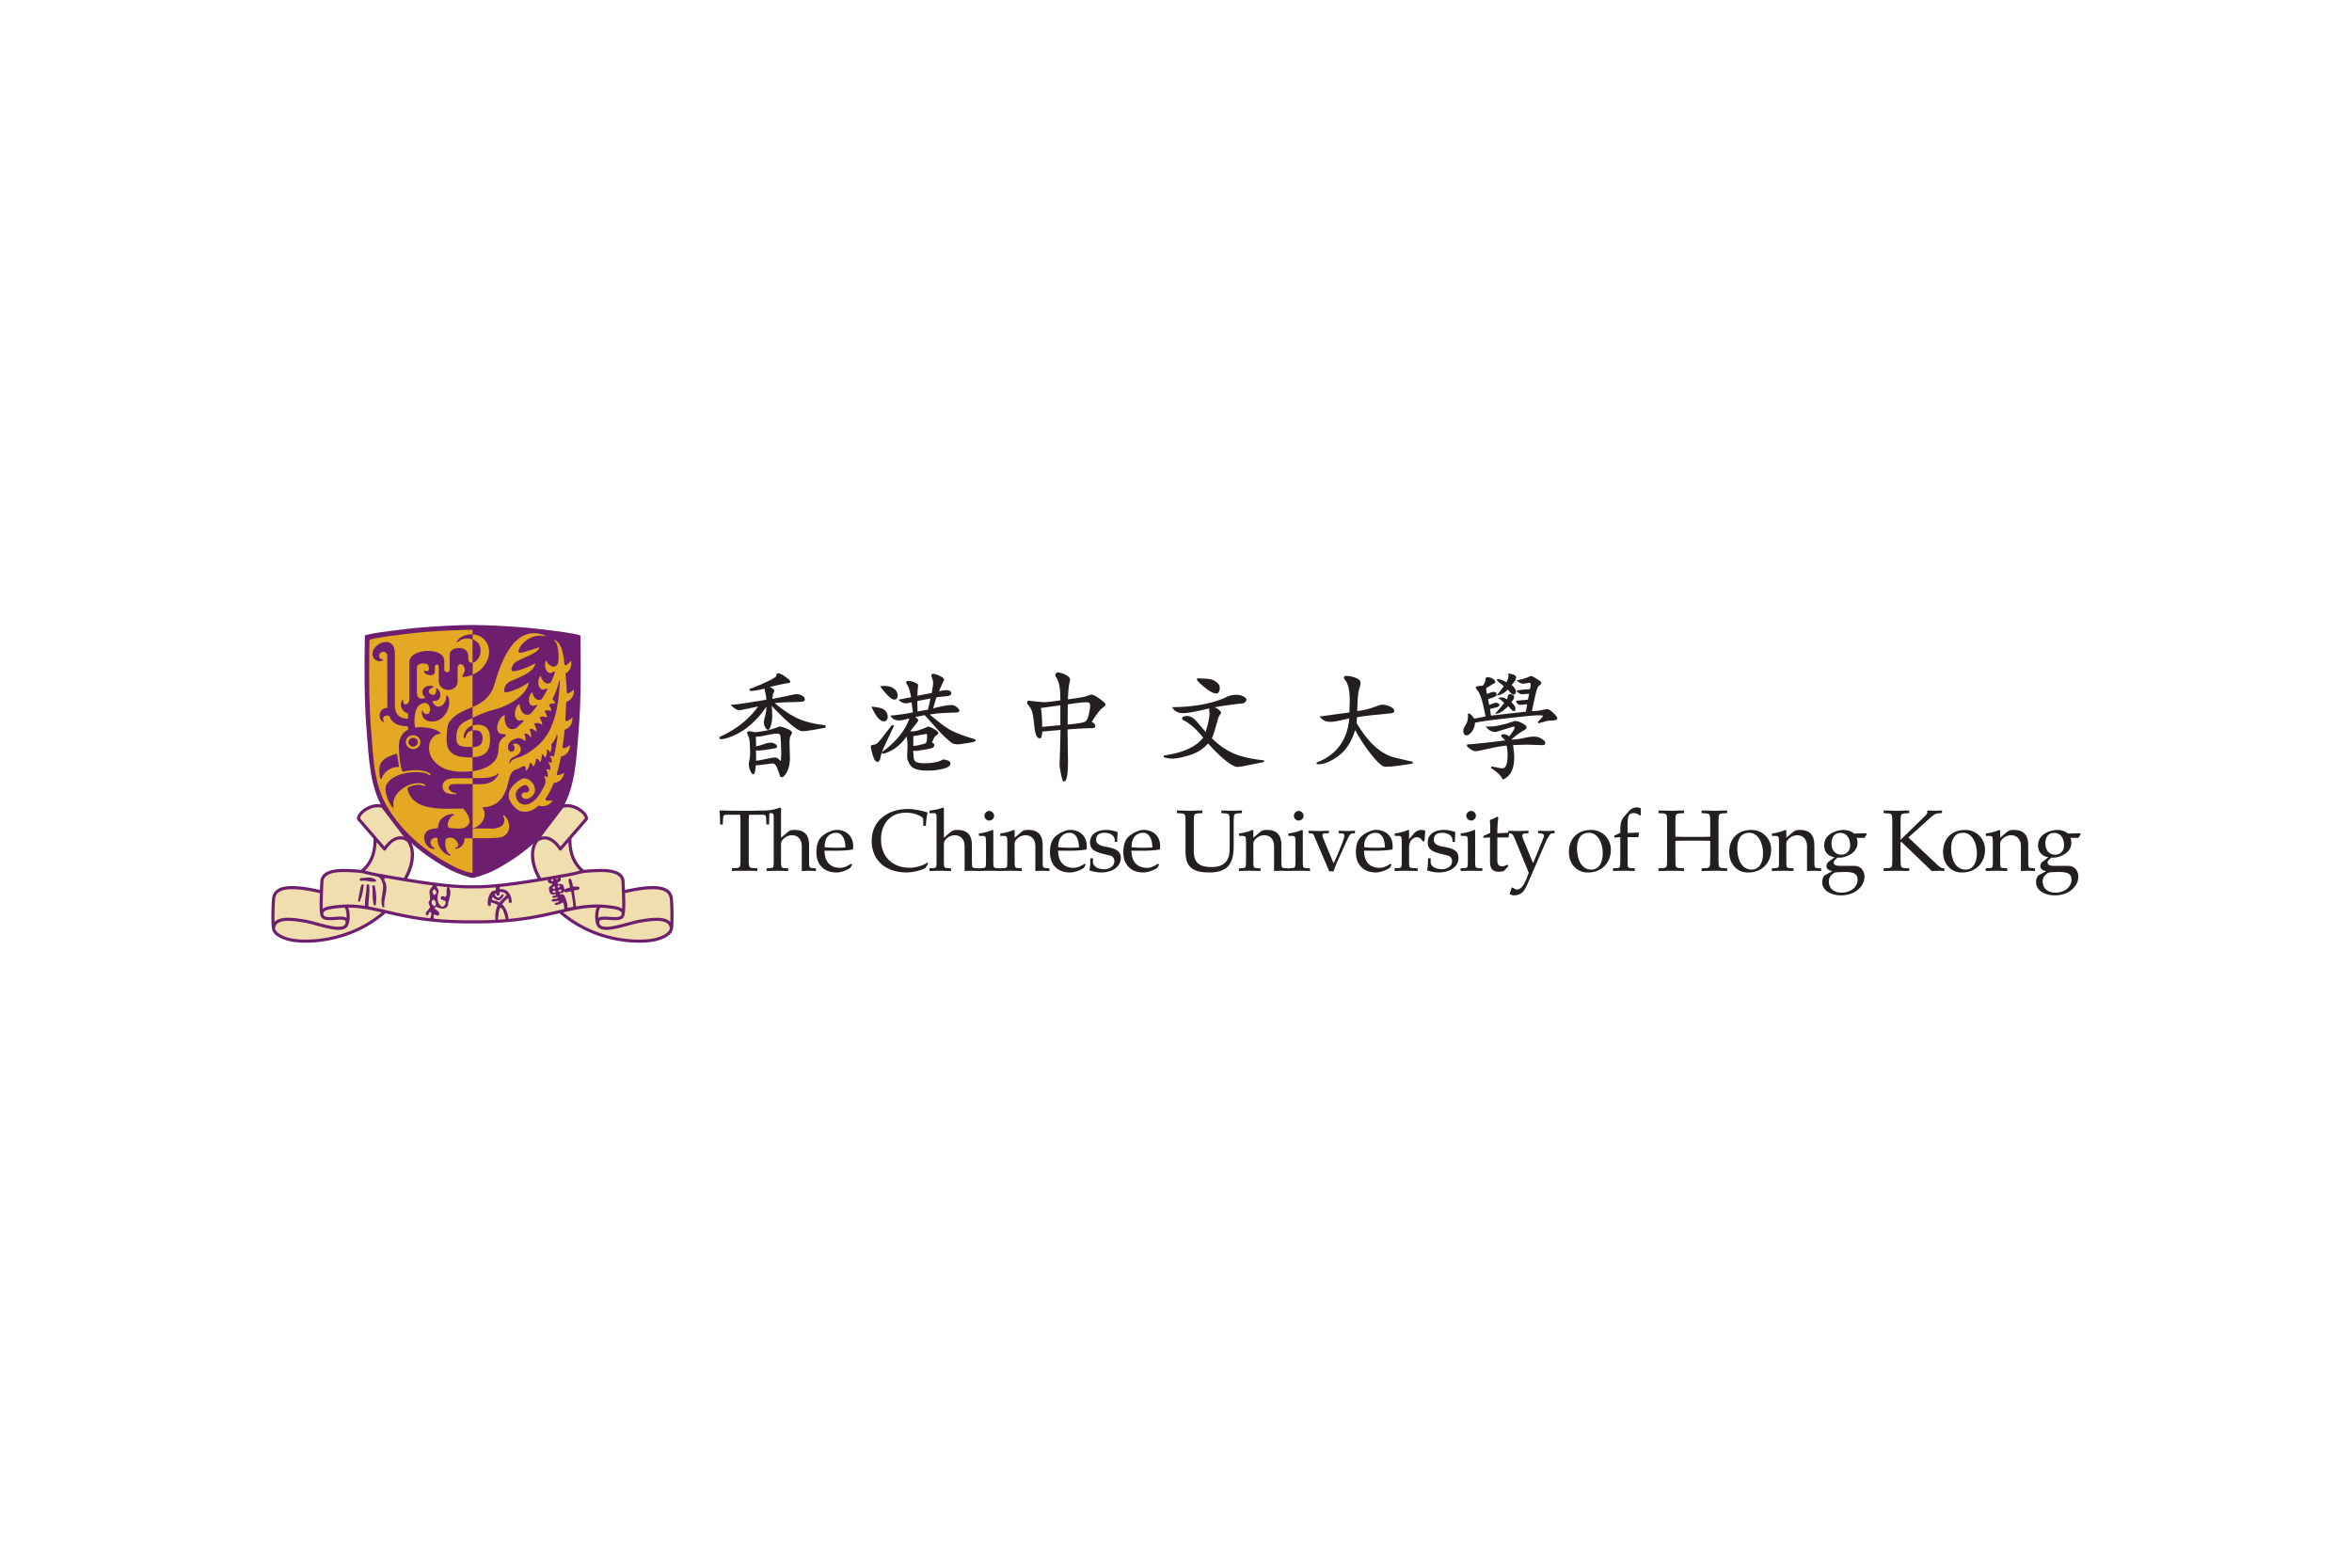 <svg xmlns="http://www.w3.org/2000/svg" height="800" width="1200" viewBox="-83.849 -24.545 726.695 147.273"><path d="M171.185 31.127c-.112-.148-.31-.219-.595-.219-3.297-.386-6.125-1.135-8.376-2.228-2.105-1.032-4.358-2.588-6.684-4.545 1.372-.152 2.975-.257 4.871-.289 3.001-.047 3.609-.13 3.81-.189.509-.144.618-.43.618-.642 0-.489-.291-.897-.848-1.202-.5-.284-1.067-.426-1.688-.426-.472 0-1.472.189-3.06.576 0 0-3.383.667-4.474.883.078-.496.259-1.617.259-1.617-.004.023.15-.263.15-.263l.226-.558c0-.459-.477-.863-1.432-1.244 2.244-.547 4.239-.978 5.859-1.243.459.004.484-.335.484-.401 0-.221-.12-.539-1.511-1.529-.987-.711-1.707-1.059-2.193-1.059-.072 0-.307 0-.438.174-.025.039-.192.604-.249.803-.866.799-3.541 2.087-7.991 3.83l-.325.126.407.53.138-.007c1.338-.069 2.759-.315 4.208-.732l-.004.009c.007.054.359 1.722.359 1.722.13.572.196 1.139.196 1.689 0 .009-.002.02-.002.034-.413.065-4.786.761-4.786.761-2.255.399-4.152.653-5.644.76l-.594.045.425.406c.875.839 1.619 1.245 2.277 1.245.174 0 .604-.041 2.361-.415 0 0 2.253-.479 3.439-.733-2.76 3.912-6.692 7.072-11.777 9.352l-.156.067v.35c0 .056.023.335.441.335.834 0 1.903-.271 3.272-.821 1.333-.545 2.526-1.166 3.558-1.849a23.342 23.342 0 002.925-2.313c.916-.862 1.775-1.767 2.558-2.702 0 0 1.132-1.5 1.777-2.351-.045 1.035-.16 1.992-.389 2.804-.301 1.063-.438 1.709-.438 2.037 0 .593.24 1.267.717 1.99l.023.04.099.062.088.063c.015.013.367.15.367.15.342 0 .594-.393.905-1.413.267-.832.401-1.84.401-3 0 0-.083-1.964-.132-3.005.73.879 2.074 2.247 4.153 4.207 2.597 2.45 4.334 3.637 5.328 3.637 1.033 0 3.308-.348 6.945-1.072l.157-.029.045-.156a.526.526 0 00.023-.162c.005-.122-.037-.215-.083-.273m-11.928.901c-1.009-.431-1.749-.642-2.248-.642-.091.018-1.861.654-1.861.654-1.388.415-2.682.709-3.83.871l-1.858.245-.635-.151-1.086-.179c-.687 0-.761.392-.761.56.019.105.517 1.291.517 1.291.137.388.25.989.317 1.763l.105 2.76c0 1.07-.066 1.858-.202 2.341l-.204 1.275c0 .754.148 1.482.446 2.164.372.83.631 1.151.933 1.151.314 0 .561-.266.8-2.829.211.02.459.045.459.045l2.525-.286 2.173-.281c.303 0 .541.096.729.291.229.226.432.546.604.951l.597 1.537.481 1.376.138.021.533.116.097-.081c1.45-1.178 2.187-3.228 2.187-6.086l-.123-4.18c0-1.808.213-2.36.339-2.524.392-.516.441-.728.441-.865 0-.431-.496-.833-1.613-1.308m-1.91 10.029l-.413-.413c-.43-.456-.872-.682-1.306-.682-.544 0-1.544.16-3.055.501-1.283.276-2.187.428-2.805.493-.004-.469-.036-2.722-.042-3.149 1.168-.007 2.466-.125 3.865-.357 2.375-.389 2.421-.446 2.508-.555-.022.022.145-.344.145-.344 0-.33-.239-.619-.714-.853-.412-.221-.857-.329-1.324-.329-.516 0-1.175.148-1.971.441l-1.521.485c-.003 0-.596.14-.984.226.008-.254.021-.504.021-.78 0-.662-.034-1.419-.09-2.216.783-.018 1.57-.085 2.337-.262 2.153-.467 3.612-.7 4.337-.7.271 0 .485.073.666.223.172.137.263.3.282.51l.138 1.95.109 2.85c0 1.804-.1 2.589-.183 2.961m59.917-6.774c-3.662-1.106-6.293-2.134-7.837-3.044-1.442-.862-3.478-2.417-6.013-4.571 1.716-.269 3.422-.464 5.051-.504l3.307-.125c.66-.064.794-.342.794-.563 0-.294-.238-.627-.788-1.088-.491-.427-1.066-.648-1.707-.648-1.189 0-3.089.36-5.611 1.038.202-.671.931-3.147 1.01-3.416.25-.037 1.041-.15 1.041-.15.002 0 1.913-.191 1.913-.191.715-.063 1.662-.218 1.662-.883 0-.461-.29-1.007-1.665-1.007-.428 0-1.192.132-2.185.355.34-.75 1.64-3.625 1.64-3.625l-.04-.087c-.136-.377-.628-.737-1.559-1.144-.869-.387-1.502-.565-1.921-.554l-.092.002-.073.056c-.237.199-.289.425-.289.578l.289.888c.176.359.261.833.261 1.418 0 .359-.148 1.387-.428 2.982-.295.064-3.893.771-4.438.877.022-.414.072-1.458.072-1.458l.158-2.036-.124-.067c-.967-.678-1.933-1.022-2.884-1.022-.638 0-.687.39-.687.511 0 .09 0 .099.545 1.086.327.574.559 1.274.697 2.079 0 0 .197.871.299 1.345-.448.087-3.926.78-3.926.78l.397.351c.567.504 1.23.755 1.965.755.371 0 .95-.12 1.694-.321.06.46.366 2.726.423 3.124-2.311.456-4.511.783-6.52.962l-.464.042.276.378c.533.729 1.346 1.099 2.413 1.099.601 0 1.28-.103 2.021-.308 0 0 .685-.167 1.181-.285-1.304 3.709-4.081 7.183-8.338 10.311l-.128.093c.139-.398.297-.82.489-1.287.002 0 3.288-6.99 3.288-6.99l-.769-.002-2.284 2.908c-.999 1.349-1.717 2.215-2.124 2.562-.374.315-.762.484-1.132.507-.602.032-.909.221-.909.558 0 .496.196 1.368.6 2.673.441 1.437.885 2.079 1.437 2.079.7 0 .876-1.016.935-1.351.076-.416.214-.908.398-1.467l.444.326.124-.039c2.894-.827 5.271-2.648 7.108-5.342.173.912.283 1.946.283 3.16l-.106 2.933c0 1.087.397 2.108 1.178 3.05.819.958 2.485 1.426 5.096 1.426 1.63 0 3.208-.176 4.691-.523 1.613-.38 2.398-.938 2.398-1.71 0-.377-.268-.678-.799-.898l-1.093-.305c-.299.002-.651.116-1.052.334-.327.174-.964.365-1.894.559-.934.185-1.952.276-3.03.276-1.157 0-2.03-.112-2.603-.333-.505-.21-.792-.673-.875-1.419 0 0-.112-1.5-.157-2.113.294.023.691.049.691.049.349 0 1.292-.128 2.879-.393 2.438-.425 2.617-.646 2.717-.767l.269-.611c0-.447-.428-.693-.757-.824.166-.365.609-1.335.609-1.335.143-.317.374-.583.685-.795.472-.33.652-.542.652-.768-.004-.381-.422-.777-1.341-1.291-.863-.495-1.436-.726-1.813-.726-.108.021-1.581.678-1.581.678l-1.655.555c-.619.158-1.217.239-1.765.239 0 0-.25-.039-.49-.079.365-.462 1.195-1.5 1.195-1.5 1.275-1.628 1.275-1.691 1.275-1.812 0-.218-.196-.506-.927-1.044.799-.157 2.702-.535 2.93-.58.187.213 3.536 3.964 3.536 3.964 1.252 1.4 2.333 2.495 3.3 3.358 1 .876 1.657 1.373 2.003 1.515.015.004 1.184.2 1.184.2.37 0 1.356-.126 3.019-.376 2.565-.388 2.687-.571 2.687-.865.001-.119-.057-.284-.336-.377m-28.165 4.344c.081-.059.145-.125.223-.189.021-.005.042-.015.064-.02l.007.004zm9.25-5.344c.479-.002 1.15-.094 2.045-.285l2.002-.332c.08 0 .113.018.13.112.004.019.086.796.086.796l-.102 1.179-.237.702c-.019.025-.141.166-.955.367l-1.612.387s-.892.112-1.358.171v-3.097zm1.29-7.54a959.67 959.67 0 01-.059-3.244c.361-.069 3.447-.662 4.079-.783-.14.61-.726 3.161-.79 3.438-.286.051-2.741.501-3.23.589m-7.192-3.691c.392 0 1.044-.165 1.044-1.262 0-.89-.407-1.619-1.213-2.165-.771-.535-1.787-.808-3.021-.808l-1.217.126.317.364c2.552 3.358 3.56 3.745 4.09 3.745m-3.207 6.715c.439 0 1.183-.182 1.183-1.414 0-.76-.294-1.424-.878-1.983-.565-.552-1.776-.914-3.697-1.1l-.464-.04.197.414c1.31 2.773 2.506 4.123 3.659 4.123m66.67-6.963c-1.175-.868-2.028-1.294-2.601-1.294-.1 0-.292.035-1.352.445-.674.267-2.659.61-5.849 1.024.093-2.56.267-4.32.508-5.194l.166-.834c0-.521-.381-.995-1.176-1.451-.716-.411-1.583-.702-2.57-.864l-.068-.012-.067.023c-.564.216-.683.575-.683.835l.04.324c.507.714.867 1.526 1.117 2.505.256.962.387 2.646.396 4.972-2.484.388-4.251.584-5.21.584l-2.314-.226-2.418-.259-.05.05c-.125.076-.268.234-.268.558l.136.542c.522.522.919 1.115 1.233 1.836.319.73.596 2.323.83 4.74.262 2.679.809 3.927 1.735 3.927.442 0 .645-.595.744-2.094.386-.039 5.106-.462 5.62-.507-.014.527-.101 5.272-.101 5.272l-.179 5.514c0 .438.141 1.353.428 2.805.396 1.978.642 2.343.989 2.343h.099l.165-.127c.397-.357.92-1.376.92-6.026 0 0-.121-8.684-.141-9.931 3.328-.256 5.764-.389 7.221-.389.438 0 1.358 0 1.358-.548 0-.484-.246-1.074-1.146-1.363 1.522-2.353 2.61-3.798 3.205-4.239.912-.674 1.099-.953 1.099-1.186-.002-.218-.142-.537-1.816-1.755m-2.933 2.217c0 .439-.142 1.321-.418 2.62-.256 1.222-.675 1.992-1.243 2.286-.585.289-2.383.574-5.29.847 0-.523.027-5.825.027-6.236 2.7-.43 4.63-.653 5.714-.653.687 0 .911.153.975.248.16.186.235.479.235.888m-9.204-.196v6.143c-.412.041-5.134.488-5.614.537-.011-2.271-.143-4.236-.391-5.851.441-.061 5.49-.757 6.005-.829m44.562-5.559c1.585 1.28 2.759 1.904 3.589 1.904.5 0 1.099-.313 1.099-1.807 0-.599-.347-1.177-1.024-1.709-.651-.514-1.354-.827-2.101-.928-.692-.108-1.868-.183-3.584-.232l-.273-.006-.07.309c-.001.253.185.68 2.364 2.469m18.367 22.563c-4.051-.407-7.324-1.176-9.74-2.282-2.34-1.094-4.481-2.625-6.374-4.535.362-.798.746-1.908 1.149-3.363l.845-2.964c.134-.383.296-.667.466-.839l.396-.701c0-.28-.258-.595-.894-1.094-.351-.276-.729-.431-1.094-.612 2.795-.501 5.761-.926 8.864-1.241.669-.399.939-.744.939-1.093 0-.417-.36-.773-1.093-1.094-.658-.284-1.367-.429-2.109-.429-1.189 0-2.383.329-3.565.971-4.173 1.788-9.462 2.749-15.711 2.84l-.482.006.271.406c.648.957 1.664 1.443 3.019 1.443 1.434 0 4.227-.503 8.261-1.479-.028.09-.121.14-.121.243 0 .026.125 1.287.125 1.287-.002 1.234-.405 3.197-1.187 5.763-.439-.505-1.785-2.056-1.785-2.056-.962-1.227-1.702-1.991-2.271-2.329-.55-.357-1.112-.536-1.658-.536-.389 0-1.575 0-1.575.761l.114.435.094-.002c2.078.948 4.191 2.806 6.296 5.492-2.132 2.81-6.2 4.67-12.147 5.513l-.039.515c.991.299 1.908.453 2.736.453 1.12 0 2.88-.358 5.235-1.058 2.286-.677 4.209-1.92 5.756-3.629 1.806 2.043 3.567 3.774 5.223 5.125 1.766 1.425 3.038 2.115 3.873 2.115.644 0 1.98-.227 4.081-.694l4.107-.813zm40.667-.772c-1.546-.373-3.033-1.028-4.417-1.951-1.377-.933-2.72-2.154-3.988-3.624-1.246-1.454-2.475-3.201-3.655-5.179.008-.142.07-1.452.087-1.779 1.397-.268 3.363-.525 5.943-.76l4.713-.482c.768-.126.885-.541.885-.777-.003-.422-.395-.823-1.223-1.259-.754-.406-1.678-.617-2.736-.617-.087 0-.241.002-2.552.852-1.395.513-3.062.885-4.933 1.122.07-3.379.257-5.603.542-6.56.335-1.07.491-1.732.491-2.08-.002-.489-.214-.887-.611-1.155-.335-.25-.887-.498-1.63-.727-.728-.233-1.466-.348-2.188-.348-.451 0-.728.243-.728.65 0 .207.119.396.352.581.958 1.128 1.456 3.234 1.456 6.229 0 0-.079 3.43-.094 3.829-.411.057-9.164 1.253-9.164 1.253l.277.362c.673.859 1.685 1.29 3.005 1.29.778 0 1.896-.168 3.325-.503 0 0 1.752-.378 2.505-.541-.561 6.675-3.947 11.278-10.106 13.652l.084.508c2.015.099 4.279-.781 6.748-2.619 2.332-1.742 4.025-4.434 5.081-7.942 1.466 2.646 3.127 5.183 4.975 7.521 2.713 3.41 3.796 3.803 4.375 3.803 1.955 0 4.796-.342 8.469-1.015l.011-.512zm32.527-22.862c.423.304.701.558.88.786-.233.292-2.269 2.899-2.269 2.899l.739-.184c1.047-.262 1.956-.865 2.751-1.73.181.212.56.644.56.644.424.512.822.814 1.232.939l.124.041.108-.083c.339-.249.513-.556.513-.902 0-.613-.467-1.305-1.33-2.083.193-.218.64-.737.64-.737.481-.545.726-1.103.726-1.645 0-.539-.646-.873-2.081-1.098l-.358-.054.053.354c.024.134.031.266.031.402 0 .62-.233 1.274-.648 1.94-.281-.139-.915-.452-.915-.452-.627-.325-1.185-.479-1.661-.455l-.447.027.245.381c.179.274.54.606 1.107 1.01m-1.86 9.309l.741-.133c.898-.18 2.013-.956 3.362-2.271.272.279 1.343 1.397 1.343 1.397l.751.167.032-.221.108-.575c0-.557-.442-1.228-1.255-2.016.139-.18.4-.534.4-.534.293-.367.442-.745.442-1.114 0-.058-.009-.123-.018-.18l-.013-.111-.092-.071c-.454-.331-.81-.487-1.091-.487-.292 0-.665.168-.806.993-.065.378-.128.548-.179.649-.614-.381-1.167-.598-1.662-.598l-1.141.147.582.382c.66.473 1.102.871 1.363 1.209-.231.286-1.03 1.251-1.03 1.251zm18.089-.275c-.804-.833-1.489-1.234-2.107-1.234l-1.623.33c-.754.174-1.768.273-2.935.307.124-.58.938-4.358.938-4.358.443-1.971.695-2.669.823-2.908.188-.338.412-.592.646-.759.365-.271.519-.473.519-.68 0-.206-.109-.462-1.453-1.288-1.267-.806-1.533-.874-1.682-.874-.076.002-.16.002-1.233.467-.648.273-1.578.538-2.751.783l-.562.118.452.348c.573.447 1.151.673 1.699.673l.97-.151.838-.148c.14 0 .414 0 .414.732 0 .383-.099.817-.237 1.273-.929-.004-2.169.11-3.702.342l-.434.062.259.355c.38.518.956.78 1.699.78l1.776-.142s.078.014.161.02c-.083.397-.317 1.513-.375 1.812-.35.029-3.677.33-3.677.33l.09.312c.13.434.503.948 1.529.948l1.151-.109c.009 0 .383-.042.664-.072-.084.483-.324 1.987-.375 2.285-.373.042-10.32 1.169-10.8 1.223-.053-.372-.231-1.729-.278-2.079.338-.074 1.081-.247 1.081-.247l1.26-.322.143-.105.137-.088c.187-.112.288-.272.288-.455 0-.072-.021-.142-.046-.216l-.028-.063-.053-.039c-.282-.229-.607-.344-.964-.344-.299 0-.718.12-1.272.362-.421.169-.655.227-.834.261-.062-.352-.264-1.455-.315-1.773.306-.099 1.232-.393 1.232-.393.601-.191 1.401-.514 1.401-1.083 0-.222-.091-.744-.918-.744-.368 0-.816.126-1.371.382 0 0-.443.155-.725.251-.058-.317-.127-.756-.127-.756s-.067-.786-.092-1.044c.244-.148 2.824-1.702 2.824-1.702l-.014-.166c-.037-.426-.328-.789-.868-1.081-.481-.281-.95-.42-1.386-.42-.67.004-.739.358-.739.511 0 .749-.307 1.467-.891 2.137-1.522.008-2.14.2-2.14.679l.404.607c.897.809 1.778 3.582 2.613 8.19-.438.089-3.228.624-3.526.682-.524-.907-1.046-1.445-1.587-1.565l-.333-.07.018.338c.054 1.322-.157 2.356-.629 3.072-.536.82-.788 1.467-.788 1.973 0 1.227.616 1.417.988 1.417.535 0 1.093-.42 1.722-1.282.554-.758.821-1.646.867-2.611 1.211-.312 4.452-.773 9.725-1.377 5.468-.621 8.758-.937 9.793-.937l1.264.053c.012 0 .239.051.239.051-.013.077-.125.536-1.609 1.924l.252.448 2.692-.767c.004 0 1.169-.095 1.169-.095.898 0 1.929-.082 1.929-.739.001-.182-.089-.433-1.19-1.552m-3.624 7.941c-.686-.454-1.514-.683-2.487-.683-.685 0-1.694.148-3.086.449-1.331.29-2.306.438-2.906.438-.024 0-.624.056-.624.056-.088-.003-.151-.042-.206-.12 1.16-1.028 2.384-1.935 3.646-2.669.771-.315.97-.736.97-1.083 0-.063 0-.133-.017-.189l-.021-.093-.067-.062c-1.292-1.026-2.471-1.546-3.519-1.546-.081.011-2.704.86-2.704.86l-2.779.651c-.946.146-1.925.22-2.915.206l-.597-.004.391.444c.769.859 1.688 1.279 2.746 1.241.066-.011 5.045-1.564 5.26-1.63h.438c.074 0 .096.224.096.355 0 .15-.201.746-1.683 2.631-.562-.414-1.154-.663-1.782-.663-.603 0-.674.347-.674.496 0 .174.115.358.735.889.251.218.4.391.497.528-5.427.682-9.326 1.099-11.546 1.227l-.245.015-.039.299c0 .209.123.489 1.016 1.121.659.451 1.219.674 1.715.674.229 0 .925-.091 4.292-.84 2.334-.524 4.072-.808 5.269-.89.168.939.265 1.921.265 2.969 0 2.685-.517 4.044-1.549 4.044-.457 0-1.597-.204-3.4-.595l-.198.477c1.885 1.208 3.077 2.339 3.537 3.364l.106.231.236-.101c2.2-.938 3.317-3.208 3.317-6.747 0-1.01-.126-2.3-.357-3.807.497-.017 4.174-.135 4.174-.135l4.977.163c.732 0 .812-.445.812-.637-.003-.414-.359-.851-1.094-1.334M144.937 72.707c0 1.02-.057 1.721-.243 2.016-.163.263-.487.374-1.131.401l-1.292.082v.814c1.397-.054 2.665-.075 3.978-.075 1.239 0 2.507.021 3.907.075v-.814l-1.291-.082c-.647-.027-.972-.139-1.132-.401-.19-.295-.246-.996-.246-2.016V61.33c0-1.021.029-1.883.111-2.69h4.172c.806 0 1.021.242 1.073.892l.109 2.121h.832c0-1.448.056-2.929.191-4.33-.971 0-1.943.029-2.907.029-.969.023-1.938.051-2.906.051h-3.902c-1.937 0-3.877-.08-5.814-.08.137 1.401.19 2.882.19 4.33h.832l.11-2.121c.053-.649.269-.892 1.078-.892h4.17c.078.808.107 1.669.107 2.69v11.377z" fill="#231F20" clip-rule="evenodd" fill-rule="evenodd"/><path d="M155.208 73.187c0 .727-.026 1.265-.137 1.56-.104.241-.396.353-.858.376l-1.211.084v.816c.942-.024 2.022-.073 3.337-.073 1.317 0 2.397.049 3.339.073v-.816l-1.213-.084c-.454-.023-.752-.135-.858-.376-.11-.295-.139-.833-.139-1.56v-5.695c0-1.104 1.671-2.528 3.313-2.528 1.83 0 3.096 1.184 3.096 3.416v7.644c.617-.024 1.396-.073 2.149-.073.757 0 1.534.049 2.205.073v-.816l-1.101-.084c-.457-.023-.753-.135-.863-.376-.107-.295-.131-.833-.131-1.56V68c0-2.926-1.293-4.675-4.443-4.675-1.077 0-1.587.162-2.178.673l-1.991 1.721h-.057v-9.091l-.239-.218c-1.342.538-2.771.777-4.198.996v.754h1.506c.591 0 .67.481.67 1.102v13.925zm19.288-8.979c1.94 0 2.854 2.049 2.854 4.553-1.937.107-4.196.16-6.402-.084-.137-2.931 1.48-4.469 3.548-4.469m.138-.884c-.919 0-1.694.294-2.638.729-.596.262-1.158.669-1.669 1.073-1.232.969-1.934 2.532-1.934 5.139 0 3.63 2.15 6.218 6.212 6.218 1.832 0 4.118-1.186 4.31-1.51l.537-.912-.353-.269c-1.021.617-2.042 1.265-3.335 1.265-3.31 0-4.87-2.156-4.87-5.301h3.923c1.62 0 3.262-.107 4.877-.378.054-.373.054-.755.054-1.131-.002-3.043-2.183-4.923-5.114-4.923m28.27 10.362l-.241-.273c-1.239.919-3.523 1.614-5.46 1.614-5.329 0-8.854-3.44-8.854-8.77 0-4.573 2.664-8.258 7.72-8.258.998 0 2.154.159 3.018.452 1.236.458 2.315.918 2.315 1.671v1.936h.832c0-1.397.242-2.827.513-4.088-1.295-.46-3.714-1.102-6.222-1.102-3.007 0-5.755.91-7.77 2.583-2.072 1.694-3.283 4.139-3.283 7.239 0 6.104 4.358 9.791 10.818 9.791 1.642 0 4.305-.513 5.866-1.455zm2.613-.499c0 .727-.026 1.265-.131 1.56-.11.241-.408.353-.861.376l-1.212.084v.816c.94-.024 2.017-.073 3.336-.073 1.317 0 2.394.049 3.334.073v-.816l-1.209-.084c-.456-.023-.755-.135-.863-.376-.105-.295-.132-.833-.132-1.56v-5.695c0-1.104 1.664-2.528 3.31-2.528 1.829 0 3.096 1.184 3.096 3.416v7.644c.618-.024 1.397-.073 2.151-.073.753 0 1.531.049 2.206.073v-.816l-1.103-.084c-.458-.023-.752-.135-.861-.376-.11-.295-.136-.833-.136-1.56V68c0-2.926-1.292-4.675-4.441-4.675-1.075 0-1.584.162-2.176.673l-1.992 1.721h-.054v-9.091l-.244-.218c-1.344.538-2.77.777-4.197.996v.754h1.506c.593 0 .672.481.672 1.102v13.925zm17.539-9.756l-.243-.107c-.996.431-2.614.939-4.198 1.104v.754h.995c.565 0 .834.08 1 .295.133.214.185.803.185 1.665v6.046c0 .729-.026 1.263-.136 1.56-.103.243-.403.351-.859.378l-1.238.082v.814c.971-.022 2.048-.075 3.366-.075 1.316 0 2.392.053 3.361.075v-.814l-1.24-.082c-.454-.027-.751-.135-.859-.378-.11-.297-.134-.831-.134-1.56zm-1.266-5.974c-.782 0-1.48.725-1.48 1.505 0 .781.699 1.485 1.48 1.485.783 0 1.507-.704 1.507-1.485 0-.78-.724-1.505-1.507-1.505" fill="#231F20" clip-rule="evenodd" fill-rule="evenodd"/><path d="M229.64 67.49c0-1.098 1.67-2.526 3.31-2.526 1.831 0 3.094 1.182 3.094 3.418v7.64c.618-.022 1.4-.075 2.149-.075.757 0 1.536.053 2.212.075v-.814l-1.105-.082c-.457-.027-.751-.135-.859-.378-.11-.295-.137-.831-.137-1.56V68c0-2.924-1.291-4.675-4.439-4.675-1.077 0-1.588.162-2.177.673l-1.996 1.721h-.052v-2.284l-.244-.109c-.995.431-2.605.939-4.197 1.104v.754h.997c.564 0 .833.08.995.295.136.214.189.803.189 1.665v6.046c0 .729-.029 1.265-.136 1.56-.107.243-.405.351-.859.378l-1.213.082v.814c.94-.022 2.019-.075 3.339-.075 1.318 0 2.393.053 3.334.075v-.814l-1.21-.082c-.458-.027-.752-.135-.856-.378-.115-.295-.14-.831-.14-1.56v-5.7zm17.025-3.282c1.938 0 2.854 2.049 2.854 4.553-1.939.107-4.199.16-6.405-.084-.134-2.931 1.484-4.469 3.551-4.469m.138-.884c-.918 0-1.694.294-2.636.729-.595.262-1.161.669-1.672 1.073-1.233.969-1.937 2.532-1.937 5.139 0 3.63 2.154 6.218 6.214 6.218 1.831 0 4.119-1.186 4.308-1.51l.536-.912-.347-.269c-1.027.617-2.045 1.265-3.342 1.265-3.309 0-4.867-2.156-4.867-5.301h3.928c1.615 0 3.254-.107 4.872-.378.053-.373.053-.755.053-1.131 0-3.043-2.176-4.923-5.11-4.923m6.234 8.769c0 1.267-.027 2.558-.297 3.745 1.318.454 2.476.644 3.769.644 2.987 0 5.947-1.561 5.947-4.521 0-2.104-1.508-2.907-4.711-3.441-2.046-.353-2.931-.973-2.931-2.131 0-.914.353-2.18 2.638-2.18 1.533 0 3.122.812 3.122 2.207v.62h.75c.029-1.076.056-2.072.136-3.037-1.047-.381-2.208-.675-3.473-.675-2.528 0-5.056 1.025-5.056 3.933 0 1.638.997 2.44 2.286 2.928 1.293.485 2.771.784 3.954 1.08.834.211 1.292.915 1.292 1.774 0 1.45-1.454 2.448-3.146 2.448-1.563 0-3.474-.623-3.474-2.288v-1.105h-.806zm16.301-7.885c1.941 0 2.853 2.049 2.853 4.553-1.935.107-4.199.16-6.404-.084-.134-2.931 1.481-4.469 3.551-4.469m.136-.884c-.92 0-1.695.294-2.636.729-.596.262-1.157.669-1.671 1.073-1.235.969-1.935 2.532-1.935 5.139 0 3.63 2.152 6.218 6.214 6.218 1.833 0 4.118-1.186 4.308-1.51l.533-.912-.347-.269c-1.023.617-2.042 1.265-3.338 1.265-3.308 0-4.869-2.156-4.869-5.301h3.93c1.616 0 3.254-.107 4.872-.378.054-.373.054-.755.054-1.131 0-3.043-2.181-4.923-5.115-4.923m12.965 6.862c0 4.923 2.688 6.296 7.265 6.296 5.437 0 7.614-2.314 7.614-8.068v-7.769c0-1.023.053-1.722.24-2.021.165-.265.48-.349 1.132-.403l1.184-.08v-.814c-1.184.025-2.15.078-3.23.078-.971 0-2.042-.053-3.122-.078v.814l1.188.08c.642.055.963.139 1.125.403.189.299.242.997.242 2.021v8.604c0 4.463-2.632 5.562-5.544 5.562-3.546 0-5.539-1.1-5.539-4.913v-9.253c0-1.023.055-1.722.239-2.021.164-.265.487-.374 1.133-.403l1.29-.08v-.814c-1.396.051-2.662.078-3.903.078-1.313 0-2.581-.027-3.979-.078v.814l1.29.08c.647.029.969.139 1.135.403.186.299.24.997.24 2.021zm20.959-2.696c0-1.098 1.664-2.526 3.308-2.526 1.833 0 3.094 1.182 3.094 3.418v7.64c.625-.022 1.403-.075 2.155-.075.748 0 1.531.053 2.203.075v-.814l-1.103-.082c-.457-.027-.752-.135-.858-.378-.105-.295-.135-.831-.135-1.56V68c0-2.924-1.295-4.675-4.441-4.675-1.077 0-1.588.162-2.18.673l-1.989 1.721h-.054v-2.284l-.246-.109c-.991.431-2.609.939-4.194 1.104v.754h.994c.566 0 .833.08.995.295.135.214.19.803.19 1.665v6.046c0 .729-.028 1.265-.137 1.56-.107.243-.404.351-.859.378l-1.212.082v.814c.944-.022 2.018-.075 3.338-.075 1.315 0 2.394.053 3.334.075v-.814l-1.213-.082c-.457-.027-.747-.135-.854-.378-.107-.295-.136-.831-.136-1.56zm15.276-4.059l-.243-.107c-.994.431-2.61.939-4.195 1.104v.754h.993c.563 0 .837.08.993.295.139.214.19.803.19 1.665v6.046c0 .729-.024 1.263-.132 1.56-.107.243-.406.351-.867.378l-1.233.082v.814c.969-.022 2.042-.075 3.368-.075 1.314 0 2.391.053 3.355.075v-.814l-1.236-.082c-.458-.027-.751-.135-.856-.378-.111-.297-.137-.831-.137-1.56zm-1.265-5.974c-.78 0-1.483.725-1.483 1.505 0 .781.703 1.485 1.483 1.485.786 0 1.508-.704 1.508-1.485-.001-.78-.722-1.505-1.508-1.505m15.061 8.748c.376-.812.832-1.749 1.506-1.804l.835-.053v-.759c-.835.027-1.693.08-2.529.08-.84 0-1.698-.053-2.529-.08v.759l1.105.053c.807.021.858.807.13 2.661l-1.131 2.851c-.507 1.267-1.104 2.53-1.666 3.767l-3.201-7.744c-.457-1.131-.27-1.513.435-1.534l1.312-.053v-.759c-1.046.027-2.065.08-3.121.08-1.048 0-2.098-.053-3.146-.08v.759l.914.053c.514.021.675.507.837.885l4.625 10.844h1.346c.379-.914.651-1.941 1.104-2.932zm8.717-1.997c1.938 0 2.853 2.049 2.853 4.553-1.938.107-4.197.16-6.404-.084-.136-2.931 1.483-4.469 3.551-4.469m.139-.884c-.92 0-1.692.294-2.638.729-.595.262-1.162.669-1.67 1.073-1.24.969-1.938 2.532-1.938 5.139 0 3.63 2.151 6.218 6.217 6.218 1.827 0 4.113-1.186 4.301-1.51l.541-.912-.349-.269c-1.025.617-2.042 1.265-3.34 1.265-3.31 0-4.867-2.156-4.867-5.301h3.926c1.615 0 3.256-.107 4.875-.378.052-.373.052-.755.052-1.131 0-3.043-2.182-4.923-5.11-4.923m7.925 9.863c0 .727-.022 1.265-.136 1.56-.106.241-.4.353-.857.376l-1.235.084v.816c.962-.024 2.044-.073 3.358-.073 1.318 0 2.395.049 3.794.073v-.816l-1.399-.084c-.619-.023-1.021-.135-1.126-.376-.105-.295-.136-.833-.136-1.56v-4.619c0-1.718 1.182-2.959 2.366-2.959.972 0 1.53.593 1.831 1.241h.564l.238-3.26c-.211-.132-.778-.267-1.235-.267-.694 0-1.614.323-2.259 1.104l-1.454 1.72h-.052v-2.718l-.243-.105c-.995.431-2.609.939-4.197 1.104v.752h.994c.568 0 .837.082.999.299.134.212.185.803.185 1.661zm8.121-1.094c0 1.267-.03 2.558-.3 3.745 1.322.454 2.478.644 3.77.644 2.988 0 5.947-1.561 5.947-4.521 0-2.104-1.504-2.907-4.709-3.441-2.044-.353-2.931-.973-2.931-2.131 0-.914.348-2.18 2.634-2.18 1.539 0 3.124.812 3.124 2.207v.62h.755c.022-1.076.051-2.072.132-3.037-1.052-.381-2.204-.675-3.473-.675-2.529 0-5.056 1.025-5.056 3.933 0 1.638.995 2.44 2.284 2.928 1.292.485 2.771.784 3.957 1.08.836.211 1.29.915 1.29 1.774 0 1.45-1.453 2.448-3.147 2.448-1.56 0-3.471-.623-3.471-2.288v-1.105h-.806zm14.552-8.662l-.238-.107c-.996.431-2.61.939-4.2 1.104v.754h.997c.562 0 .832.08.991.295.138.214.193.803.193 1.665v6.046c0 .729-.026 1.263-.137 1.56-.105.243-.402.351-.862.378l-1.238.082v.814c.969-.022 2.044-.075 3.365-.075 1.32 0 2.397.053 3.36.075v-.814l-1.233-.082c-.462-.027-.751-.135-.862-.378-.104-.297-.136-.831-.136-1.56zm-1.262-5.974c-.781 0-1.479.725-1.479 1.505 0 .781.698 1.485 1.479 1.485.778 0 1.51-.704 1.51-1.485-.001-.78-.732-1.505-1.51-1.505m5.859 8.208v7.747c0 2.182 1.211 2.854 2.633 2.854.566 0 1.505-.055 1.75-.325l1.294-1.426-.347-.454c-.38.211-.892.511-1.592.511-1.131 0-1.48-.62-1.48-1.859v-7.048h3.447l.238-1.459-3.686.164v-1.02c0-1.127.136-2.634.3-3.819l-.326-.297c-.458.297-1.316.726-2.287 1.021.082.726.107 1.426.107 2.126v1.881l-2.098.945v.563z" fill="#231F20" clip-rule="evenodd" fill-rule="evenodd"/><path d="M389.835 73.629l-3.092-7.482c-.568-1.451-.11-1.72.648-1.749l1.016-.053v-.755c-1.05.027-2.07.082-3.118.082-1.051 0-2.071-.055-3.126-.082v.755l.486.053c.59.057.971.298 1.4 1.319l4.44 10.871-.622 1.642c-.511 1.238-1.373 3.418-2.929 3.523-.377.025-1.048-.291-1.371-.618h-.351l-.652 2.021c.3.184.893.4 1.353.4 2.257 0 3.225-1.348 4.091-3.309l5.456-12.591c1.025-2.371 1.616-3.203 2.266-3.26l.755-.053v-.755c-.869.027-1.7.082-2.565.082-.857 0-1.688-.055-2.55-.082v.755l.7.053c.965.082 1.372.382.965 1.376zm16.98 2.853c4.117 0 7.044-2.905 7.044-7.024 0-3.445-2.657-6.132-6.106-6.132-4.329 0-6.859 2.819-6.859 6.858-.001 3.71 2.529 6.404 5.921 6.298m.319-12.276c2.582 0 4.224 2.968 4.224 6.436 0 2.504-1.046 4.952-3.496 4.952-3.444 0-4.465-3.737-4.465-6.564 0-2.505.882-4.824 3.737-4.824m15.959-7.558c-.38-.158-.808-.294-1.215-.294-.754 0-1.722.325-2.416 1.133l-1.566 1.773c-.775.886-1.128 2.098-1.128 3.874v1.129l-1.858.839v.592l1.858-.112v7.605c0 .729-.03 1.265-.137 1.56-.106.243-.398.351-.859.378l-1.238.082v.814c.972-.022 2.043-.075 3.362-.075 1.318 0 2.396.053 3.362.075v-.814l-1.236-.082c-.458-.027-.752-.135-.859-.378-.107-.295-.136-.831-.136-1.56v-7.606h3.335l.194-1.424-3.529.105v-2.287c0-3.066.297-3.845 1.965-3.845.677 0 1.294.295 1.775.751l.326-.158zm24.02 3.991c0-1.02.053-1.718.24-2.015.163-.267.488-.374 1.13-.403l1.296-.08v-.816c-1.4.053-2.666.076-3.905.076-1.315 0-2.582-.023-3.98-.076v.816l1.291.08c.646.029.971.137 1.133.403.183.297.241.995.241 2.015v4.782c-.324.031-1.05.053-2.232.053h-6.296c-1.186 0-1.915-.021-2.235-.053v-4.782c0-1.02.053-1.718.239-2.015.164-.267.486-.374 1.133-.403l1.293-.08v-.816c-1.399.053-2.665.076-3.905.076-1.315 0-2.584-.023-3.979-.076v.816l1.289.08c.649.029.969.137 1.13.403.191.297.244.995.244 2.015v12.068c0 1.018-.053 1.719-.244 2.014-.161.267-.48.376-1.13.401l-1.289.082v.818c1.395-.056 2.663-.077 3.979-.077 1.24 0 2.506.021 3.905.077v-.818l-1.293-.082c-.646-.025-.969-.135-1.133-.401-.187-.295-.239-.996-.239-2.014v-5.993c.32-.025 1.05-.059 2.235-.059h6.296c1.183 0 1.908.033 2.232.059v5.993c0 1.018-.059 1.719-.241 2.014-.162.267-.487.376-1.133.401l-1.291.082v.818c1.398-.056 2.665-.077 3.98-.077 1.239 0 2.505.021 3.905.077v-.818l-1.296-.082c-.642-.025-.967-.135-1.13-.401-.188-.295-.24-.996-.24-2.014zm9.222 15.843c4.118 0 7.052-2.905 7.052-7.024 0-3.445-2.663-6.132-6.107-6.132-4.33 0-6.86 2.819-6.86 6.858-.001 3.71 2.53 6.404 5.915 6.298m.325-12.276c2.583 0 4.224 2.968 4.224 6.436 0 2.504-1.049 4.952-3.498 4.952-3.442 0-4.471-3.737-4.471-6.564-.001-2.505.892-4.824 3.745-4.824m11.408 3.284c0-1.098 1.666-2.526 3.312-2.526 1.828 0 3.089 1.182 3.089 3.418v7.64c.624-.022 1.399-.075 2.15-.075.757 0 1.54.053 2.21.075v-.814l-1.104-.082c-.453-.027-.753-.135-.861-.378-.108-.295-.139-.831-.139-1.56V68c0-2.924-1.283-4.675-4.434-4.675-1.076 0-1.59.162-2.18.673l-1.992 1.721h-.052v-2.284l-.241-.109c-.996.431-2.615.939-4.2 1.104v.754h.997c.566 0 .835.08.997.295.133.214.184.803.184 1.665v6.046c0 .729-.024 1.265-.13 1.56-.11.243-.409.351-.86.378l-1.213.082v.814c.941-.022 2.02-.075 3.341-.075 1.31 0 2.396.053 3.332.075v-.814l-1.213-.082c-.454-.027-.753-.135-.859-.378-.108-.295-.134-.831-.134-1.56zm24.184-1.716l.669-1.102-.105-.323-3.822.107c-.859-.786-2.096-1.131-3.275-1.131-1.026 0-2.669.345-3.909 1.156-1.205.781-2.044 1.938-2.044 3.657 0 2.8 2.314 3.583 3.174 3.604v.055l-2.072 1.589c-.234.324-.4.728-.4 1.129 0 .782.594 1.266 1.776 1.587l-2.343 1.27c-.562.507-.752 1.37-.752 2.15 0 2.395 2.534 4.034 5.784 4.034 4.55 0 7.293-2.933 7.293-5.785 0-1.343-.757-3.336-3.176-3.336h-4.303c-.811 0-2.045-.055-2.045-1.074 0-.595.86-1.133 1.234-1.505.19.021.382.049.566.049 1.236 0 2.586-.456 3.764-1.293 1.079-.723 1.808-1.883 1.808-3.333 0-.514-.083-1.026-.296-1.506h2.474zm-4.442 2.365c0 1.642-1.15 2.853-2.745 2.853-1.716 0-3.038-1.211-3.038-3.578 0-1.775.888-3.176 2.687-3.176 2.237 0 3.096 1.934 3.096 3.901m-2.689 14.583c-2.152 0-3.926-1.156-3.926-3.472 0-1.694 1.506-2.739 2.258-2.821 1.214-.109 2.155-.109 2.854-.109 3.038 0 3.791.832 3.791 2.423 0 2.15-2.017 3.979-4.977 3.979m18.242-15.528l.27-.184 9.361 9.011c.836-.022 1.482-.071 2.131-.071.615 0 1.264.049 1.777.071v-.814l-.572-.057c-.482-.051-.992-.483-1.664-1.1l-8.881-8.383 7.158-6.448c.672-.619 1.402-.996 2.104-1.025l1.125-.053v-.814c-.643.025-1.396.076-2.152.076-.781 0-1.537-.051-2.395-.076v.732c0 .189-.378.647-.783 1.056l-7.479 7.277v-5.753c0-1.018.057-1.716.24-2.015.168-.265.491-.376 1.127-.401l1.298-.082v-.814c-1.401.055-2.665.076-3.902.076-1.317 0-2.584-.021-3.985-.076v.814l1.293.082c.646.025.974.137 1.13.401.188.299.245.997.245 2.015v12.068c0 1.018-.058 1.715-.245 2.016-.156.263-.484.376-1.13.401l-1.293.082v.814c1.401-.052 2.668-.071 3.985-.071 1.237 0 2.501.02 3.902.071v-.814l-1.298-.082c-.636-.025-.959-.139-1.127-.401-.184-.301-.24-.998-.24-2.016z" fill="#231F20" clip-rule="evenodd" fill-rule="evenodd"/><path d="M522.41 76.482c4.119 0 7.049-2.905 7.049-7.024 0-3.445-2.662-6.132-6.111-6.132-4.326 0-6.855 2.819-6.855 6.858-.001 3.71 2.528 6.404 5.917 6.298m.324-12.276c2.584 0 4.225 2.968 4.225 6.436 0 2.504-1.047 4.952-3.5 4.952-3.443 0-4.467-3.737-4.467-6.564 0-2.505.886-4.824 3.742-4.824m11.404 3.284c0-1.098 1.668-2.526 3.311-2.526 1.834 0 3.096 1.182 3.096 3.418v7.64c.621-.022 1.4-.075 2.152-.075.752 0 1.535.053 2.209.075v-.814l-1.104-.082c-.463-.027-.754-.135-.863-.378-.107-.295-.131-.831-.131-1.56V68c0-2.924-1.291-4.675-4.445-4.675-1.074 0-1.584.162-2.178.673l-1.992 1.721h-.055v-2.284l-.244-.109c-.99.431-2.604.939-4.191 1.104v.754h.994c.562 0 .834.08.996.295.137.214.189.803.189 1.665v6.046c0 .729-.029 1.265-.139 1.56-.105.243-.402.351-.857.378l-1.213.082v.814c.945-.022 2.02-.075 3.342-.075 1.312 0 2.391.053 3.332.075v-.814l-1.211-.082c-.457-.027-.752-.135-.855-.378-.115-.295-.143-.831-.143-1.56zm24.186-1.716l.672-1.102-.109-.323-3.82.107c-.857-.786-2.096-1.131-3.279-1.131-1.023 0-2.66.345-3.908 1.156-1.199.781-2.039 1.938-2.039 3.657 0 2.8 2.312 3.583 3.174 3.604v.055l-2.07 1.589c-.24.324-.404.728-.404 1.129 0 .782.594 1.266 1.777 1.587l-2.342 1.27c-.568.507-.752 1.37-.752 2.15 0 2.395 2.527 4.034 5.783 4.034 4.549 0 7.293-2.933 7.293-5.785 0-1.343-.756-3.336-3.176-3.336h-4.303c-.811 0-2.047-.055-2.047-1.074 0-.595.861-1.133 1.236-1.505.189.021.379.049.566.049 1.236 0 2.584-.456 3.762-1.293 1.08-.723 1.805-1.883 1.805-3.333 0-.514-.076-1.026-.295-1.506h2.476zm-4.438 2.365c0 1.642-1.158 2.853-2.748 2.853-1.721 0-3.041-1.211-3.041-3.578 0-1.775.887-3.176 2.695-3.176 2.231 0 3.094 1.934 3.094 3.901m-2.695 14.583c-2.148 0-3.926-1.156-3.926-3.472 0-1.694 1.508-2.739 2.262-2.821 1.207-.109 2.15-.109 2.85-.109 3.041 0 3.795.832 3.795 2.423-.001 2.15-2.018 3.979-4.981 3.979" fill="#231F20" clip-rule="evenodd" fill-rule="evenodd"/><path d="M62.18 78.161c.897 0 5.04-1.48 6.66-2.336 8.671-4.574 16.248-10.781 21.184-19.356 3.962-6.895 4.21-15.394 4.86-23.123.835-9.985.761-19.984.601-30.006-.01-.722-14.345-2.299-15.819-2.435C73.857.362 66.071 0 62.18 0c-3.887 0-11.671.362-17.485.904-1.475.137-15.806 1.714-15.818 2.436-.157 10.022-.236 20.021.6 30.006.654 7.729.898 16.228 4.861 23.123 4.937 8.575 12.514 14.782 21.185 19.356 1.619.855 5.764 2.336 6.657 2.336" fill="#6E1E6F"/><path d="M81.755 41.38c.033.006.065.011.097.015-.034-.004-.059-.015-.097-.019zm-1.881 1.206c.064.021.119.049.172.072-.053-.027-.105-.057-.169-.081zm11.205-18.28s.033-.5.054-.527c.37-.121 1.99-.771 2.295-2.823.045-.32.053-.668.028-1.058l-.089.083c-.323.304-1.301 1.226-1.836 1.106-.139-.028-.239-.125-.303-.288.002-2.047-.161-3.677-.37-5.785.58-.32 1.805-1.229 1.801-3.165-.002-.26-.033-.534-.081-.828l-.101.113c-.317.368-1.162 1.338-1.662 1.278-.12-.015-.212-.085-.274-.221l-.031-.274c-.401-4.348-1.3-6.496-3.078-7.412 0 0-.112-.041-.112-.053 0 .032.094.168.179.299.264.387.697 1.03.861 1.789.286 1.295.393 2.336.393 3.19 0 .986-.138 1.72-.289 2.308-.236.431-.571.699-.997.8-.98.235-2.102-.853-2.47-1.736-.014-.027-.033-.057-.058-.057-.079 0-.211.236-.286.399-.315 1.164.074 2.622.863 3.185.288.208.753.376 1.308-.004.292-.191.502-.263.654-.219.081.023.135.078.174.187a39.508 39.508 0 01-1.266 3.116c-.266.238-.566.367-.891.386-1.104.067-2.032-1.292-2.246-2.257-.009-.043-.021-.067-.046-.069-.078-.018-.269.207-.377.367-.556 1.149-.429 2.734.274 3.464.264.272.716.534 1.377.242.342-.153.573-.192.705-.118.064.032.105.091.116.192a38.867 38.867 0 01-1.783 3.013c-.244.156-.507.232-.809.232-1.172-.007-1.944-1.356-2.032-2.289-.003-.035-.014-.059-.034-.061-.079-.029-.314.187-.454.345-.724 1.091-.836 2.598-.233 3.363.333.426.851.543 1.446.325.366-.135.598-.164.695-.093.045.023.066.068.058.143-.627.849-1.296 1.688-2 2.498-.464.309-.931.424-1.417.346-1.243-.191-2.012-1.965-2.012-3.152 0-.056-.014-.089-.033-.1-.102-.042-.38.18-.534.327-.936 1.183-1.193 3.042-.565 4.065.236.379.692.8 1.532.626.442-.092.7-.079.783.037.046.069.032.168-.043.303 0 0-2.031 1.878-2.036 1.883-.507.319-1.278.641-2.094.342-1.361-.485-1.85-2.67-1.593-4.019.01-.065.002-.105-.027-.127-.106-.069-.479.125-.682.26-1.318 1.142-2.011 3.21-1.513 4.507.186.484.613 1.064 1.609 1.05.547-.006.844.07.902.236.05.14-.072.323-.375.567-.273.155-.594.362-.848.677-.603.735-.879 1.332-.946 2.062l-.06.745c-.04.582-.08 1.181-.205 1.756-.107.548-.282 1.036-.508 1.449-1.268 2.307-4.228 3.512-7.336 3.961v-4.329c3.781-.112 5.413-1.761 5.413-5.458 0-3.149-1.135-4.518-3.8-4.576-.531-.009-1.088.079-1.613.258v-2.407c1.894-.859 4.042-1.831 6.278-2.402 5.143-1.307 9.28-4.149 10.725-7.184.2-.437.347-.882.432-1.336-.275.179-3.714 2.355-6.277 2.907l-.354.056c-.344.067-.708.138-.889-.018-.088-.073-.131-.183-.131-.342 0-1.386.763-2.474 2.156-3.064l.139-.058c3.115-1.323 5.537-2.355 6.712-3.97.303-.43.524-.899.639-1.423-.262.14-3.871 2.046-6.197 2.371l-.123.021c-.281.048-.75.129-.969-.108-.13-.138-.154-.365-.079-.678.268-1.055.717-1.683 1.553-2.162.912-.523 1.894-.96 2.846-1.382 1.608-.717 3.045-1.36 3.766-2.213.036-.049.081-.094.112-.145a.151.151 0 00.026-.038c.131-.195.224-.406.276-.628L79.409 7.95l-.666.205c-.966.306-1.972.622-2.293.304-.117-.118-.136-.311-.049-.58.167-.584.316-.914.591-1.301 1.266-1.802 3.838-3.716 6.915-3.172.513.096.772.059.788 0 .012-.031-.078-.133-.48-.279-2.323-.845-4.489-.765-6.438.231-3.565 1.824-6.501 6.739-8.728 14.613-1.274 4.501-4.046 6.122-6.899 7.405v-10.04c1.038-.416 1.937-.996 2.709-1.767 2.168-2.168 2.939-4.875 2.058-7.241-.714-1.912-2.407-3.237-4.309-3.373-.162-.01-.311-.017-.458-.02V1.488c-3.567 0-10.957.331-16.716.868-2.067.196-15.111 1.689-15.123 2.315-.057 3.405-.098 6.779-.098 10.142 0 6.266.156 12.482.673 18.711l.193 2.433c.528 6.823 1.077 13.882 4.464 19.785C39.826 63.23 46.65 69.488 55.82 74.353c.569.3 3.203 1.654 5.396 2.125.007 0 .02.004.033.004.096.025.192.041.288.057.208.032.418.065.614.079V65.862c3.055.047 7.798.084 9.061-.356 1.216-.423 2-1.352 2.203-2.622.234-1.473-.361-3.116-1.411-3.915-.148-.111-.352-.129-.405-.053-.044.047-.016.1.054.23.114.202.303.544.303 1.235 0 .638-.223 1.17-.66 1.575-1.183 1.107-3.599.958-3.621.958l-2.791-.031h-2.707c.035-.01.064-.021.097-.025h-.101c1.572-.367 2.68-1.502 3.156-2.373 1.2-2.182.192-3.628-.124-4.048-.06-.056-.097-.095-.097-.095h.02c-.011-.018-.02-.023-.02-.023.187-.004.37-.01.548-.021-.173.008-.345.025-.525.021 0 0 .01.012.022.023.709-.004 1.357-.076 1.945-.211-.436.092-.904.139-1.4.166 5.793-.332 7.016-5.557 7.681-8.409l.116-.467c.205-.848.74-2.335 2.019-2.733.813-.256 1.348-.563 1.74-.792l.469-.249s.16-.064.174-.068c.728.025.712.64.7 1.046-.004.172-.011.328.049.361.028.019.085 0 .168-.05.625-.386.937-1.548 1.023-2.219.002-.048.006-.103.006-.142l.004.002.007-.032c.794.284.866.75.906 1 .012.07.021.128.041.137.022.011.092-.028.203-.117.579-.465.707-1.536.724-2.162v-.027c.002-.007.002-.018.002-.018.974.06 1.072.612 1.115.877.009.056.023.129.041.136 0 0 .037-.002.157-.127.507-.535.507-1.672.488-2.165a.639.639 0 00-.009-.067h.004v-.02c.632.046.773.522.86.805.026.096.059.196.094.2.013.002.055-.009.146-.127.578-.737.545-1.846.455-2.265-.009-.033-.021-.072-.031-.092l.006.002c0-.009-.002-.024-.002-.024.646.031.792.45.875.694.027.087.055.164.084.168.021.002.067-.018.168-.151.46-.588.423-1.721.299-2.325.852-1.004 1.382-1.862 1.532-2.487.117-.469.188-.532.244-.527.096.009.124.275.134.435-.134 1.525-.453 3.478-.91 5.489a.189.189 0 00-.01.035c-.002.013-.007.031-.011.046-.061.28-.121.562-.19.848 0 0-.008-.006-.01-.01a.108.108 0 00-.009.034c-.285-.269-1.015-.357-1.174-.192-.077.076.01.2.092.288.312.324.481.937.504 1.491.01.083.017.165.021.238l-.02-.006c-.002.012 0 .021 0 .021-.346-.174-.916-.212-1.031-.057-.059.074.022.194.104.275.372.381.491 1.177.432 1.768-.008.102-.015.196-.034.28-.002-.004-.006-.012-.013-.013-.003.011-.003.021-.005.035-.277-.271-1.012-.365-1.175-.196-.081.078.007.203.094.292.32.333.398 1.232.335 1.828-.006.106-.016.2-.024.282-.007-.004-.012-.006-.018-.013-.003.013-.003.027-.005.036-.326-.294-.885-.459-1.014-.349-.053.049-.023.162.081.311.412.605.279 1.73.155 2.154-1.86 4.13-3.931 6.245-6.154 6.288-1.813.041-2.779-1.579-2.896-2.741-.16-1.681 1.441-2.796 2.413-3.192.702-.292 1.141.108 1.296.292.569.682.495 1.149.335 1.428-.213.36-.698.542-1.019.487-.531-.102-.962.104-1.141.534-.172.419-.062.885.269 1.121.537.374 1.228.397 1.961.072.914-.411 1.697-1.301 1.781-2.039.155-.645-.092-1.932-.595-2.462-1.138-1.545-2.568-2.003-3.827-1.222-2.244 1.393-3.503 2.969-3.637 4.577-.119 1.464.673 2.962 2.362 4.445 2.01 1.763 5.258.679 6.708-.878 0 0 .172-.126.201-.128.377.142 2.157.682 3.751-.874.193-.198.388-.423.575-.695l-.148.012c-.473.052-1.736.181-2.042-.229-.078-.109-.089-.25-.014-.431.92-1.258 1.763-2.856 2.522-4.775.39-.025 2.128-.248 2.934-2.17.122-.293.222-.628.292-1.004l-.137.071c-.444.256-1.634.926-2.011.629-.128-.095-.154-.288-.08-.572.446-1.544.852-3.259 1.224-5.123.545-.085 2.188-.526 2.698-2.66.056-.259.101-.539.121-.853l-.123.084c-.412.279-1.507 1.018-1.995.813-.124-.054-.2-.162-.228-.332.249-1.647.462-3.437.658-5.336.255-.076 2.402-.779 2.402-3.529 0-.092-.008-.191-.012-.29-.031.029-.069.064-.069.064-.367.333-1.334 1.221-1.84 1.092-.126-.03-.212-.12-.269-.281l.222-4.411zM62.152 4.439c1.701.602 2.629 1.997 2.484 3.78-.137 1.714-1.252 3.252-2.484 3.44zm0 28.114c.199-.022.419-.036.663-.034 1.678 0 2.421.786 2.421 2.557 0 1.269-.384 2.564-3.084 2.684zm7.98 13.725v.007c-1.086 1.809-2.456 2.931-5.923 2.931 0 0-.887-.002-2.057-.004v-1.898h1.849c2.832 0 4.768-.381 5.593-1.103.382-.331.493-.316.543-.281.104.069.014.306-.005.348m18.919-27.59l-.061.829c-.773 11.894-4.461 16.184-7.973 18.818l-.129.098c-1.105.826-2.359 1.764-4.658 2.529l-.072.024c-.435.139-1.753.561-2.104 1.165-.335.576-.439.625-.497.588-.144-.075.131-.866.231-1.051.257-.486.689-.754 1.521-1.142 1.575-.737 1.78-1.678 1.762-2.172-.027-.703-.509-1.373-1.176-1.623-.511-.197-1.009-.091-1.318.271.136.059.497.219.562.805.077.889-.391 1.263-.814 1.314-.502.058-1.082-.284-1.179-.962-.177-1.26.486-2.07.908-2.348.517-.344.838-.458 1.219-.585 0 0 .655-.246.661-.246 1.049-.182 1.776.391 2.167.696.143.115.266.214.319.196l.055-.059c.149-.308-.063-1.534-.323-2.188l.021-.063.038-.004c.959-.133 1.452.517 1.749.901.096.131.192.255.238.237.023-.009.039-.032.058-.076.124-.37-.212-1.71-.511-2.346-.011-.019-.021-.036-.03-.052l.002-.002c-.002-.009-.004-.02-.009-.026.975-.291 1.577.255 1.9.545.123.109.226.201.269.179l.046-.07c.096-.357-.342-1.614-.711-2.229 0 0 .186-.202.192-.209.941-.367 1.546.007 1.908.235.138.083.246.148.297.121l.047-.081c.083-.354-.379-1.496-.749-2.038 0 0 .179-.229.194-.239.754-.251 1.333-.062 1.685.047.146.051.261.089.306.062.021-.014.04-.041.046-.091.045-.333-.398-1.356-.737-1.735 0 0 .157-.224.175-.23.697-.244 1.235-.07 1.557.042l.276.056c.03-.018.044-.063.044-.135.005-.41-.428-1.415-.689-1.663 0 0-.007-.002-.012-.008h.003s-.015-.016-.022-.019c.676-.567 1.317-.529 1.66-.512l.256-.016c.017-.013.023-.035.019-.074-.014-.267-.505-.99-.847-1.263.813-1.514 1.387-2.923 1.709-4.205.41-1.61.476-1.6.533-1.59.09.016.079.343-.012 1.594m-9.308 13.549c.046-.013.094-.022.138-.031-.046.006-.094.009-.141.022zm6.033-7.476c.092-.076.185-.141.278-.194-.095.052-.19.113-.287.185l.009.009m.248 19.989a.584.584 0 01.097.088v-.019c-.029-.021-.059-.045-.097-.069m-4.428-32.945s-.096.048-.246.127c.12-.054.198-.092.239-.108.002-.005.004-.013.007-.019m1.207-4.946V6.85s-.034.011-.095.029c.041-.007.074-.015.095-.02m-3.2 10.858s-.1.062-.258.159c.124-.069.208-.12.25-.139.003-.004.003-.016.008-.02M63.045 62.584c-.271.109-.557.211-.868.273h.105c.267-.071.524-.167.763-.273M85.32 38.56c-.074-.023-.151-.048-.246-.061.003.005.005.014.005.016.092.012.169.025.241.045m-.098 8.409c.039.035.07.067.103.098v-.016c-.033-.028-.068-.054-.103-.082m1.329-4.469c.04.022.074.045.106.064v-.015c-.032-.014-.066-.033-.106-.049m.597-1.872c.036.027.067.051.088.082.007-.004.007-.006.01-.014a1.056 1.056 0 00-.098-.068m-3.596-.617v.007c.041.005.081.013.115.02-.037-.011-.072-.022-.115-.027" fill="#E5A823"/><path d="M61.111 11.377c-.313-.316-.287-1.753-.283-1.771 0-1.845-1.546-2.5-2.865-2.5-1.415 0-2.875.745-2.875 1.987l.01 4.702c0 .252-.084.452-.242.588-.139.118-.333.182-.547.182-.435 0-.88-.267-.88-.718v-2.532c0-2.879-3.222-3.309-5.141-3.309-2.748 0-5.67 1.229-5.67 3.504l.003 1.264-.003 10.36c.02.622-.38 1.073-.728 1.269-.301.169-.611.187-.832.049-.194-.124-.406-.42-.346-1.135.008-.095-.036-.167-.106-.183-.099-.025-.253.052-.365.336-.332.861-.31 1.653.058 2.358.474.905 1.417 1.419 1.931 1.544l-.021 1.609h-.015c-1.826-.031-4.032-.738-4.032-4.063V8.9c0-2.445-1.017-3.272-1.866-3.536-1.566-.483-3.614.572-4.477 1.827-.903 1.318-.637 2.507-.089 3.186.624.765 1.662 1.021 2.591.634.017-.011.182-.122.173-.233-.011-.07-.08-.115-.213-.135-.625-.096-1.001-.519-1.001-1.13 0-.67.585-1.234 1.284-1.234.688 0 1.25.555 1.25 1.234v2.347l.011 13.775c-1.861-.035-2.369 1.487-2.369 2.382 0 1.409.987 1.94 1.027 1.96.043.028.139.021.202-.038.045-.042.083-.137 0-.306-.232-.467-.247-.873-.027-1.174.279-.394.885-.536 1.332-.475.288.042.481.155.538.315.687 1.939 2.463 2.924 5.438 3.012.064 0 .175.065.284.171l-.009.88c-.916.393-2.943 1.725-2.854 5.549.064 2.924.64 7 1.193 7.407.047.037.095.049.146.037 2.474-.688 6.15-.733 8.011.373.257.151.398.336.378.506-.006.098-.067.175-.152.204-.094.036-.192.007-.271-.072-.811-.812-3.107-.908-3.789-.922-2.576-.043-7.851.75-9.41 4.045-.887 1.889.914 5.697 1.882 6.906.058.079.188.077.283.038.076-.032.117-.089.102-.149-.374-1.89.373-3.751 2.108-5.241 2.108-1.812 5.189-2.641 7.164-1.929.262.101.44.264.464.442.012.085-.01.161-.063.206-.051.035-.113.039-.188.008-2.571-1.111-5.2.576-5.227.592 1.115 6.676 9.242 6.513 15.175 6.39l2.033-.029c.004.016 2.271 2.254 1.961 4.141-.125.757-.646 1.365-1.554 1.8-.906.442-4.526.215-4.901-.088-.202-.162-.283-.64-.208-1.211.123-.895.661-2.115 1.78-2.604.122-.031.18-.082.171-.148-.03-.136-.41-.237-.665-.212-2.066.261-3.557 1.302-4.083 2.866-.117.349-.168.513-.174.883-.057.655-.208.669-1.073.763l-.464.052c-1.636.201-2.565.981-2.765 2.318-.15 1.055.175 2.119.899 2.927.605.669 1.379 1.033 2.135 1.004.043 0 .118-.039.131-.111.02-.061-.002-.162-.192-.271-.92-.53-1.16-1.391-.988-2.009.182-.68.835-1.09 1.696-1.08.014 0 .368-.008.38.258l.003.255.059.751c.349 2.016 1.887 3.776 3.739 4.287.072.018.212-.035.247-.133.03-.083-.002-.202-.314-.335-.981-.728-1.338-2.168-1.343-3.275-.006-.735.146-1.347.374-1.524.411-.316 1.93-.519 2.683.237.749.745 1.084 1.432.947 1.925-.089.323-.386.563-.863.688-.062.014-.091.116-.075.192.006.037.046.164.229.133 1.984-.294 2.678-1.849 2.666-3.094-.005-.012-.025-.08.018-.129.038-.051.125-.08.249-.08l1.462.018c.245 0 .518.006.79.012V49.154l-5.572-.011c-1.295 0-1.79.565-1.821 1.096-.046.691.689 1.527 2.128 1.707.088.012.317.147.312.231 0 .027-.031.094-.333.104-.958.012-2.947.039-3.67-1.133-.441-.716-.473-1.643-.072-2.354.507-.917 1.667-1.42 3.254-1.42h5.774v-2.239c-2.894.428-5.93.194-7.837-.427-3.594-1.175-6.593-4.459-5.367-8.469.171-.557.559-1.133 1.188-1.766.786-.779 1.57-.803 1.832-.811.109.018.176-.002.208-.053.065-.128-.159-.369-.166-.382-1.249-1.481-6.448-1.923-7.48-1.487-.027.015-.058-.033-.077-.065-.421-.76-.574-5.669 1.286-6.965.772-.534 1.587-.734 2.175-.527.476.17.816.585 1.01 1.244.222.766 0 1.665-.514 1.998-.373.248-.852.164-1.345-.243-.136-.113-.194-.278-.248-.422l-.065-.162c-.053-.109-.139-.228-.23-.22-.026 0-.066.015-.083.085-.073 1.562.545 2.698 1.703 3.117 1.993.73 4.171-.037 5.539-1.946 1.271-1.78 1.802-4.78.561-5.833-.087-.072-.155-.091-.202-.062-.11.062-.062.338-.049.394.008 1.667-1.073 2.869-2.128 3.062-.904.165-1.664-.386-2.086-1.52 0 0 .03-.247.309-.223.916.083 1.575-.251 1.911-.961.418-.89.07-2.135-.807-2.89-.033-.013-.216-.062-.292 0-.021.017-.038.044-.031.089.128 1.091-.159 1.786-.792 1.911-.578.115-1.272-.308-1.43-.863-.165-.599.318-1.151 1.329-1.516.055-.02.073-.054.08-.076.018-.085-.069-.184-.08-.196-1.329-.444-2.738.033-3.232 1.077-.324.693-.022 1.925.734 2.281 0 0 .03.045-.022.117-.146.212-.847.483-1.496.28-.474-.151-1.036-.595-1.036-1.869v-7.68c0-.787.87-1.209 1.726-1.277.846-.075 1.818.195 1.94.95.162.959.034 1.21-.272 1.36-.592.277-1.105-.178-1.105-.178-.01.006-.013.015-.015.024l-.009-.005c-.005.013-.005.026-.01.035-.093.189-.08.376.019.559.213.405.776.736 1.438.851.651.113 1.146.037 1.46-.229.244-.205.373-.528.373-.927v-1.251c0-.577.318-.854.614-.869.265-.014.551.182.596.643l.019 1.654-.019 2.728c0 1.961 1.531 2.86 2.956 2.86 1.428 0 2.874-.917 2.874-2.665v-4.045c0-.748.305-1.223.814-1.273.512-.051 1.153.381 1.307 1.16.17.892.098 1.032-.138 1.491l-.135.264-.099.203c-.233.469-.334.681-.259.789.058.081.211.081.508.045.979-.117 1.853-.34 2.649-.657v-3.799c-.015.002-.029.007-.049.011-.354.046-.722.071-1.025-.231M46.054 36.206c0 1.183-1.013 2.145-2.253 2.145-1.242 0-2.253-.962-2.253-2.145 0-1.176 1.011-2.134 2.253-2.134 1.24 0 2.253.958 2.253 2.134m1.185-22.158l.005.006c0 .001-.005-.001-.005-.006m-4.878 22.158c0 .756.646 1.374 1.44 1.374.795 0 1.445-.618 1.445-1.374 0-.751-.649-1.363-1.445-1.363-.793 0-1.44.612-1.44 1.363M57.597 4.679c-.223.293-.408.627-.315.713.051.045.146.004.292-.121 1.256-1.078 2.738-1.36 4.399-.838.078.026.138.057.208.084v-1.64c-2.911-.068-4.236 1.345-4.584 1.802m-2.528 25.145c-.62.824-.936 2.752-.936 5.737 0 4.729 3.653 5.38 7.595 5.38.155 0 .304-.006.452-.011v-3.228c-.146.004-.293.011-.452.011-3.336 0-4.598-.25-4.598-2.931 0-3.172 1.449-4.453 3.623-5.403l1.399-.625s.02-.008.029-.015v-3.433c-.356.161-.72.317-1.082.473-2.178.945-4.433 1.92-6.03 4.045M39.348 43.878h.038l.054-.034-.531-3.582c.002-.189.002-.327-.09-.396-.097-.072-.285-.056-.65.058-5.062 1.659-5.079 3.57-4.666 7.086.029.233.348.651.467.651l.024.003.028-.049c.065-.309.253-.739.338-.891 1.478-2.609 3.983-2.859 4.988-2.846m.031-.029v.002c-.055-.002-.121-.002-.181-.002h.181m20.006-9.387c-.049.21.039.441.194.503.059.022.22.044.378-.241l.149-.352c.343-.852.643-1.6 2.074-1.757V31.02c-1.376.454-2.584 1.565-2.795 3.442" fill="#6E1E6F"/><path d="M123.538 84.788c-.24-3-2.784-5.1-14.798-2.313-.054-1.369-.105-2.586-.133-3.183-.103-2.308-2.558-3.573-7.539-3.413-2.456.08-3.764.177-4.686.308-3.342-2.587-4.338-6.695-4.151-10.388l4.835-5.575c1.287-1.001-3.032-5.401-7.223-4.161l-8.216 10.822c.13-.109.256-.196.39-.29-1.992 2.526-1.846 7.344 1.014 12.121-6.764 1.116-14.466 2.198-19.941 2.198-.314 0-.639-.004-.965-.014-.327.01-.651.014-.963.014-5.475 0-13.174-1.082-19.94-2.198 2.86-4.777 3.007-9.595 1.017-12.121.129.094.258.181.387.29l-8.219-10.822c-4.191-1.24-8.506 3.16-7.219 4.161l4.835 5.575c.188 3.692-.813 7.801-4.154 10.388-.919-.131-2.227-.228-4.679-.308-4.983-.16-7.444 1.105-7.545 3.413-.027.597-.081 1.813-.132 3.183C3.501 79.689.955 81.788.717 84.788c-.195 2.455-.284 7.253-.003 9.023.281 1.77 2.924 3.082 5.77 3.569 6.575 1.125 19.063-.321 28.667-8.82 6.05 1.408 13.422 3.188 26.012 3.188.327 0 .643-.008.963-.012.323.004.636.012.965.012 12.592 0 19.96-1.78 26.012-3.188 9.601 8.499 22.094 9.945 28.669 8.82 2.845-.487 5.492-1.8 5.772-3.569.277-1.77.19-6.567-.006-9.023" fill="#F1DEAE"/><path d="M27.746 80.476c-.24.569-.892 4.218-.969 4.997.194 0 .496.045.526-.016.71-1.675 1.07-3.436 1.219-5.248-.296 0-.635-.078-.776.267m3.398.014c.205.827-.038 4.95.59 6.138.147.249.498-.059.535-.279.277-1.988.041-3.855-.348-5.833-.008-.056-.494-.026-.777-.026m1.143-1.23c.048-.01.084-.402-.017-.484-1.383-1.188-3.065-.575-4.625-.565-.408.01-.265.504-.286.817.198 0 .388.018.583 0 1.505-.196 2.861.557 4.345.232m91.781 5.487c-.099-1.306-.603-2.272-1.525-2.945-2.087-1.519-6.33-1.491-13.307.076-.026-.712-.06-1.488-.099-2.346l-.009-.262c-.082-1.881-1.545-4.082-8.045-3.871-2.277.071-3.582.163-4.514.282-1.723-1.39-2.684-3.127-3.2-4.708-.528-1.612-.704-3.336-.645-4.979l4.72-5.441c.246-.211.624-.737.112-1.739-.856-1.673-4.305-4.252-7.824-3.213-.097.033-.187.094-.25.172l-8.221 10.82c-.089.121-.108.272-.075.413-.263.458-.487.963-.647 1.522-.229.812-.342 1.675-.342 2.572 0 2.294.739 4.813 2.098 7.252-6.608 1.078-13.927 2.082-19.202 2.082-.313 0-.644-.01-.967-.016-.323.006-.653.016-.963.016-5.279 0-12.599-1.004-19.205-2.082 1.354-2.438 2.1-4.958 2.1-7.252 0-.897-.112-1.761-.346-2.572-.162-.56-.379-1.064-.645-1.522.037-.141.015-.292-.075-.413l-8.224-10.82c-.06-.078-.149-.139-.248-.172-3.524-1.039-6.964 1.54-7.825 3.213-.516 1.002-.126 1.528.118 1.739l4.712 5.441c.062 1.644-.107 3.367-.639 4.979-.516 1.581-1.482 3.318-3.206 4.708-.926-.119-2.234-.211-4.517-.282-6.491-.211-7.958 1.99-8.038 3.871l-.012.262c-.041.857-.07 1.634-.098 2.346-6.973-1.567-11.221-1.594-13.304-.076-.926.673-1.422 1.64-1.529 2.945-.188 2.422-.292 7.296 0 9.141.349 2.211 3.545 3.517 6.172 3.969 5.61.962 18.567.264 28.904-8.773.036.008.066.018.104.027 5.961 1.389 13.379 3.116 25.8 3.116.327 0 .643-.01.963-.01.323 0 .64.01.967.01 12.416 0 19.838-1.728 25.797-3.116.033-.01.07-.02.106-.027 10.335 9.037 23.29 9.735 28.904 8.773 2.629-.452 5.821-1.758 6.168-3.969.294-1.845.196-6.719.001-9.141m-22.95-8.388c3.147-.102 6.934.331 7.048 2.955l.009.26c.164 3.587.214 5.743.214 7.03 0 .495-.008.836-.022 1.102-.858-.63-1.962-.808-3.298-.994-4.168-.587-7.523-.334-10.948.284l-.052-.341c.121-.27-.676-4.328-.557-4.504.297-.442 1.692.025 1.672-.83-.016-.751-1.209-.408-1.779-.466-.215-.016-.206-.053-.243-.24-.064-.323-.387-1.874-.652-2.125-.243-.234-.612-.021-.686.276-.139.484.638 2.375.333 2.389-.774.037-1.568.708-1.62.53-.142-.376-.152-.969-.429-1.345-.369-.523-1.662-.162-1.68-.402-.029-.573.364-.524.599-.651.16-.083.322-.192.352-.394.043-.233.052-.563-.085-.76.43-.078.857-.15 1.27-.223l.838-.152c1.691-.294 2.595-.528 3.325-.719 1.336-.347 2.071-.538 6.391-.68m6.886 13.462c-.529.583-2.104.468-3.496.368-1.383-.103-2.692-.19-3.483.297-.008-.221-.012-.448-.008-.687.037-1.279.325-2.17.604-2.433 1.055.037 2.152.138 3.312.298 1.688.234 2.62.405 3.261 1.172.056.451.002.776-.19.985m-18.762-8.036c.211.029.369.068.369.29.009.264-.389.305-.455.334-.093.039-.34.031-.378-.07-.13-.358.09-.611.464-.554m-.742-.749c-.101-.135-.062-.403-.009-.421.056-.016.376-.201.525-.1.092.076.186.229.139.34-.092.214-.487.38-.655.181m.674 1.93c.068-.23 1.082.092 1.162-.624.021-.148.207.131.521.259.301.135 1.189-.321 1.734-.241.035.016.801 4.135.646 4.751l-1.725.289c-.059-2.073-1.009-4.169-1.497-4.181-.453-.01-.961.203-.841-.253m-1.253-4.414c-.014.006-.022-.074-.029-.174.223-.039.451-.08.674-.119-.019.098-.032.195-.12.256-.175.121-.425.01-.525.037m2.213-22.045c2.932-.775 5.867 1.377 6.566 2.745.093.182.145.348.145.46 0 .061-.016.104-.047.129-.022.021-.048.041-.064.062 0 0-6.73 7.766-7.428 8.564-1.32-1.797-2.798-2.896-4.326-3.117-.557-.088-1.104-.039-1.645.105 1.821-2.393 6.612-8.698 6.799-8.948M81.18 71.019c0-.821.101-1.569.286-2.227.208-.724.522-1.352.928-1.866.797-.538 1.62-.75 2.451-.626 1.389.199 2.783 1.307 4.039 3.199.082.123.22.201.373.211.15.01.292-.051.393-.164l2.119-2.44c.036 1.396.242 2.813.685 4.172.5 1.536 1.385 3.203 2.885 4.621-.282.064-.552.128-.852.208-.713.186-1.595.416-3.244.706l-.839.148c-.96.169-1.982.345-3.042.534-.163-.01-.37.018-.645.109v.002c-1.097.187-2.229.382-3.397.572-1.486-2.57-2.14-5.085-2.14-7.159m5.807 9.977l.106-.076c.134-.034.31-.212.447-.065.149.157.141.438.021.569-.158.175-.553.081-.666-.092-.073-.119.055-.255.092-.336m-.47-1.894c-.052-.029-.032-.409-.167-.456.239-.041.468-.082.698-.121.037.196.052.396-.038.521-.093.142-.346.142-.493.056m.553 3.082c.158-.109.574-.145.656.059.049.096.116.23.049.327-.094.109-.41.209-.557.174-.034-.008-.562-.271-.148-.56m-17.335 1.395c.224.089.546.089.683-.084.223-.256-.118-.962.268-.994 1.153-.098 1.653.542 1.962.928.081.105-1.648 1.519-2.157 2.346-.58-.418-1.567-.601-2.312-.835 0 0-.12-.476.239-.885.455.458.988 1.016 1.771 1.016.811-.014 1.861-1.548 1.496-1.815-.575-.403-.983 1.54-2.021.858-.37-.246-.969-1.009-.284-1.117.238-.05.108.478.355.582m-18.57-2.917c1.116.139 2.219.253 3.296.362-.75.765.23 2.49-.913 3.12-.188-.449-.556-.355-.871-.273-.446.105-.389.679-.243.84.436.445 1.713.285 1.373 1.299-.241.702-.723 1.363-1.373.858-1.295-1.009-1.25-2.724-.794-4.335.047-.153 0-.859-.389-1.243-.139-.145-.169-.484-.086-.628m-.829.984c.193.207.434.388.562.636.308.61-.268.871-.562 1.238-.262-.375-.633-.763-.527-1.238.057-.248.333-.429.527-.636M27.523 59.904a.9.9 0 00-.071-.062c-.025-.025-.044-.068-.044-.129 0-.112.049-.278.148-.46.698-1.368 3.627-3.521 6.562-2.745.187.25 4.981 6.555 6.799 8.949-.54-.145-1.09-.193-1.645-.105-1.524.221-3.002 1.32-4.324 3.117-.697-.8-7.425-8.565-7.425-8.565m4.275 11.374c.452-1.358.654-2.776.689-4.172l2.118 2.44c.1.113.244.174.396.164.151-.01.286-.088.367-.211 1.259-1.893 2.654-3 4.041-3.199.833-.124 1.652.088 2.447.626.41.515.725 1.143.929 1.866.189.657.287 1.405.287 2.227 0 2.074-.656 4.589-2.135 7.16-2.542-.417-4.962-.846-7.081-1.218l-.84-.148c-1.648-.29-2.537-.521-3.243-.706-.301-.08-.567-.144-.854-.208 1.502-1.418 2.38-3.085 2.879-4.621M1.142 84.826c.082-1.025.44-1.739 1.134-2.244 1.811-1.321 6.09-1.226 12.707.277-.1 2.788-.1 4.309-.036 5.143.058.991.198 2.06.585 2.465.872.91 2.594.807 4.283.681 1.211-.088 2.587-.188 3.001.229.063.064.154.189.128.495-.031.462-.197.786-.513 1.004-1.356.96-5.142-.073-8.189-.904-1.368-.372-2.659-.724-3.711-.908-3.453-.593-7.296-1.107-9.198.392-.13.102-.235.221-.345.337-.07-2.175.015-5.214.154-6.967m14.919 4.01c.639-.767 1.569-.938 3.26-1.172 1.16-.16 2.255-.261 3.312-.298.28.263.569 1.153.602 2.433.007.238.002.466-.01.687-.787-.487-2.094-.399-3.481-.297-1.39.1-2.968.215-3.497-.368-.188-.209-.245-.534-.186-.985m-9.549 8.076c-2.912-.501-5.106-1.778-5.367-3.119.057-.69.312-1.207.783-1.585 1.522-1.189 4.955-.798 8.439-.195 1.01.172 2.279.522 3.62.885 3.577.976 7.275 1.987 9.002.769.045-.037.079-.072.118-.105.009-.006.024-.006.032-.014.84-.591 1.099-2.333 1.058-3.774-.012-.546-.099-1.618-.455-2.425 3.611-.006 6.776.645 10.354 1.468-9.973 8.364-22.225 9.009-27.584 8.095m42.493-6.288C43.436 90 39.23 89.02 35.578 88.169c-1.965-.456-3.786-.881-5.593-1.197-.02-2.195.535-4.562.192-6.755-.011-.049-.491-.008-.777-.008.113 2.117-.617 4.422-.477 6.584-3.015-.461-6.061-.601-9.739-.082-1.333.187-2.438.364-3.295.994-.014-.266-.023-.606-.023-1.102 0-1.287.052-3.443.212-7.03l.009-.26c.115-2.624 3.899-3.057 7.048-2.955 4.322.143 5.056.333 6.395.681.719.188 1.615.421 3.271.715.091.051.192.1.274.143.783.279 1.418 1.854 1.438 2.894.055 2.131-1.037 4.328-.12 6.422.036.074.343.023.534.023-.466-2.72 1.542-5.65.048-8.239-.107-.195-.058-.698.15-.834 4.368.764 9.703 1.682 14.825 2.347-.292.318-.885 1.1-1.012 1.465-.397 1.161.602 2.3-.259 3.495-.374.53.416 1.342.312 1.749-.211.861-1.809 1.558-1.127 2.407.547.669.852-1.14 1.242-.953.617.308.173 1.615-.101 1.951m1.093-5.718c.341-.125.617.685.748 1.143.086.275-.253.871-.481.8-.89-.261-1.233-1.575-.267-1.943m19.086 6.157c-.003.018.016.031.023.051-1.893.098-3.927.151-6.115.151-.327 0-.644-.008-.967-.008-.321 0-.637.008-.963.008-4.161 0-7.743-.198-10.911-.509-.1-.278-.273-1.216.092-1.249.472-.043 1.095.581 1.354.185.592-.928-.603-1.608-1.361-2.109.193-.21.479-.587.548-.546 1.271.786 3.486 1.029 3.719-.721.21-1.646 1.227-3.469.333-5.144-.005-.045-.013-.076-.02-.107 2.245.207 4.375.332 6.247.332.31 0 .641-.01.963-.016.323.006.654.016.967.016 1.865 0 3.983-.123 6.224-.33l.016.139c0 .209.323.83-.534.918-1.878.176-2.477 4.729-1.468 4.761.696.035.352-.736.508-1.086.073-.159 1.558.34 2.111.798-.497.908-.683 1.973-.756 3.027-.019.386.017 1.335-.01 1.439m.842 0v-.215c.125-1.049.245-2.649.567-3.219.407-.704 1.011.569 1.068.731.212.603.708 2.139.733 2.54-.767.061-1.554.118-2.368.163m18.649-2.894c-4.082.953-8.856 2.066-15.467 2.657.067-.07.094-.155.056-.249 0 0-.342-2.864-1.978-4.283.515-.599 1.494-1.87 1.891-1.821.226.02.046 1.156.254 1.315.133.104.792.113.813-.067.119-1.209-.588-4.4-3.713-4.063l.072-.562.008-.156c4.9-.509 10.292-1.362 15.03-2.174-.143.064-.241.154-.233.307.021.632.695.91 1.208.818.152-.027.13.332.014.472-.201.211-.907.346-.85 1.172.166 2.769 2.049 1.424 2.158 1.71.206.546-1.152.25-1.152.759.011.703 1.615-.055 1.662.107.24.779-1.865.267-1.847 1.023.016.777 2.126-.039 2.148.12.187.767-1.196.248-1.169.999.019.315.525.28.791.206.576-.165 1.147-.349 1.607-.742.205.202.29.476.388.732.131.355.055.739.131 1.164-.007.051.002.092.007.137-.597.133-1.206.277-1.829.419m29.063 8.743c-5.359.914-17.607.27-27.577-8.097 3.578-.823 6.742-1.474 10.353-1.468-.357.807-.442 1.879-.458 2.425-.039 1.441.22 3.184 1.059 3.774.01.008.021.008.035.014.041.033.071.068.112.105 1.73 1.219 5.43.207 9.007-.769 1.345-.362 2.612-.713 3.619-.885 3.484-.603 6.92-.994 8.434.195.476.378.729.895.786 1.585-.265 1.342-2.454 2.62-5.37 3.121m5.528-5.121c-.107-.116-.218-.235-.346-.337-1.904-1.499-5.748-.984-9.193-.392-1.055.185-2.348.536-3.71.908-3.048.831-6.839 1.864-8.195.904-.316-.218-.478-.542-.514-1.004-.022-.306.061-.431.13-.495.412-.417 1.788-.317 3-.229 1.689.126 3.41.229 4.281-.681.385-.405.525-1.474.589-2.465.065-.834.063-2.354-.034-5.143 6.614-1.503 10.891-1.599 12.701-.277.693.505 1.055 1.219 1.137 2.244.14 1.755.224 4.794.154 6.967" fill="#6E1E6F"/></svg>